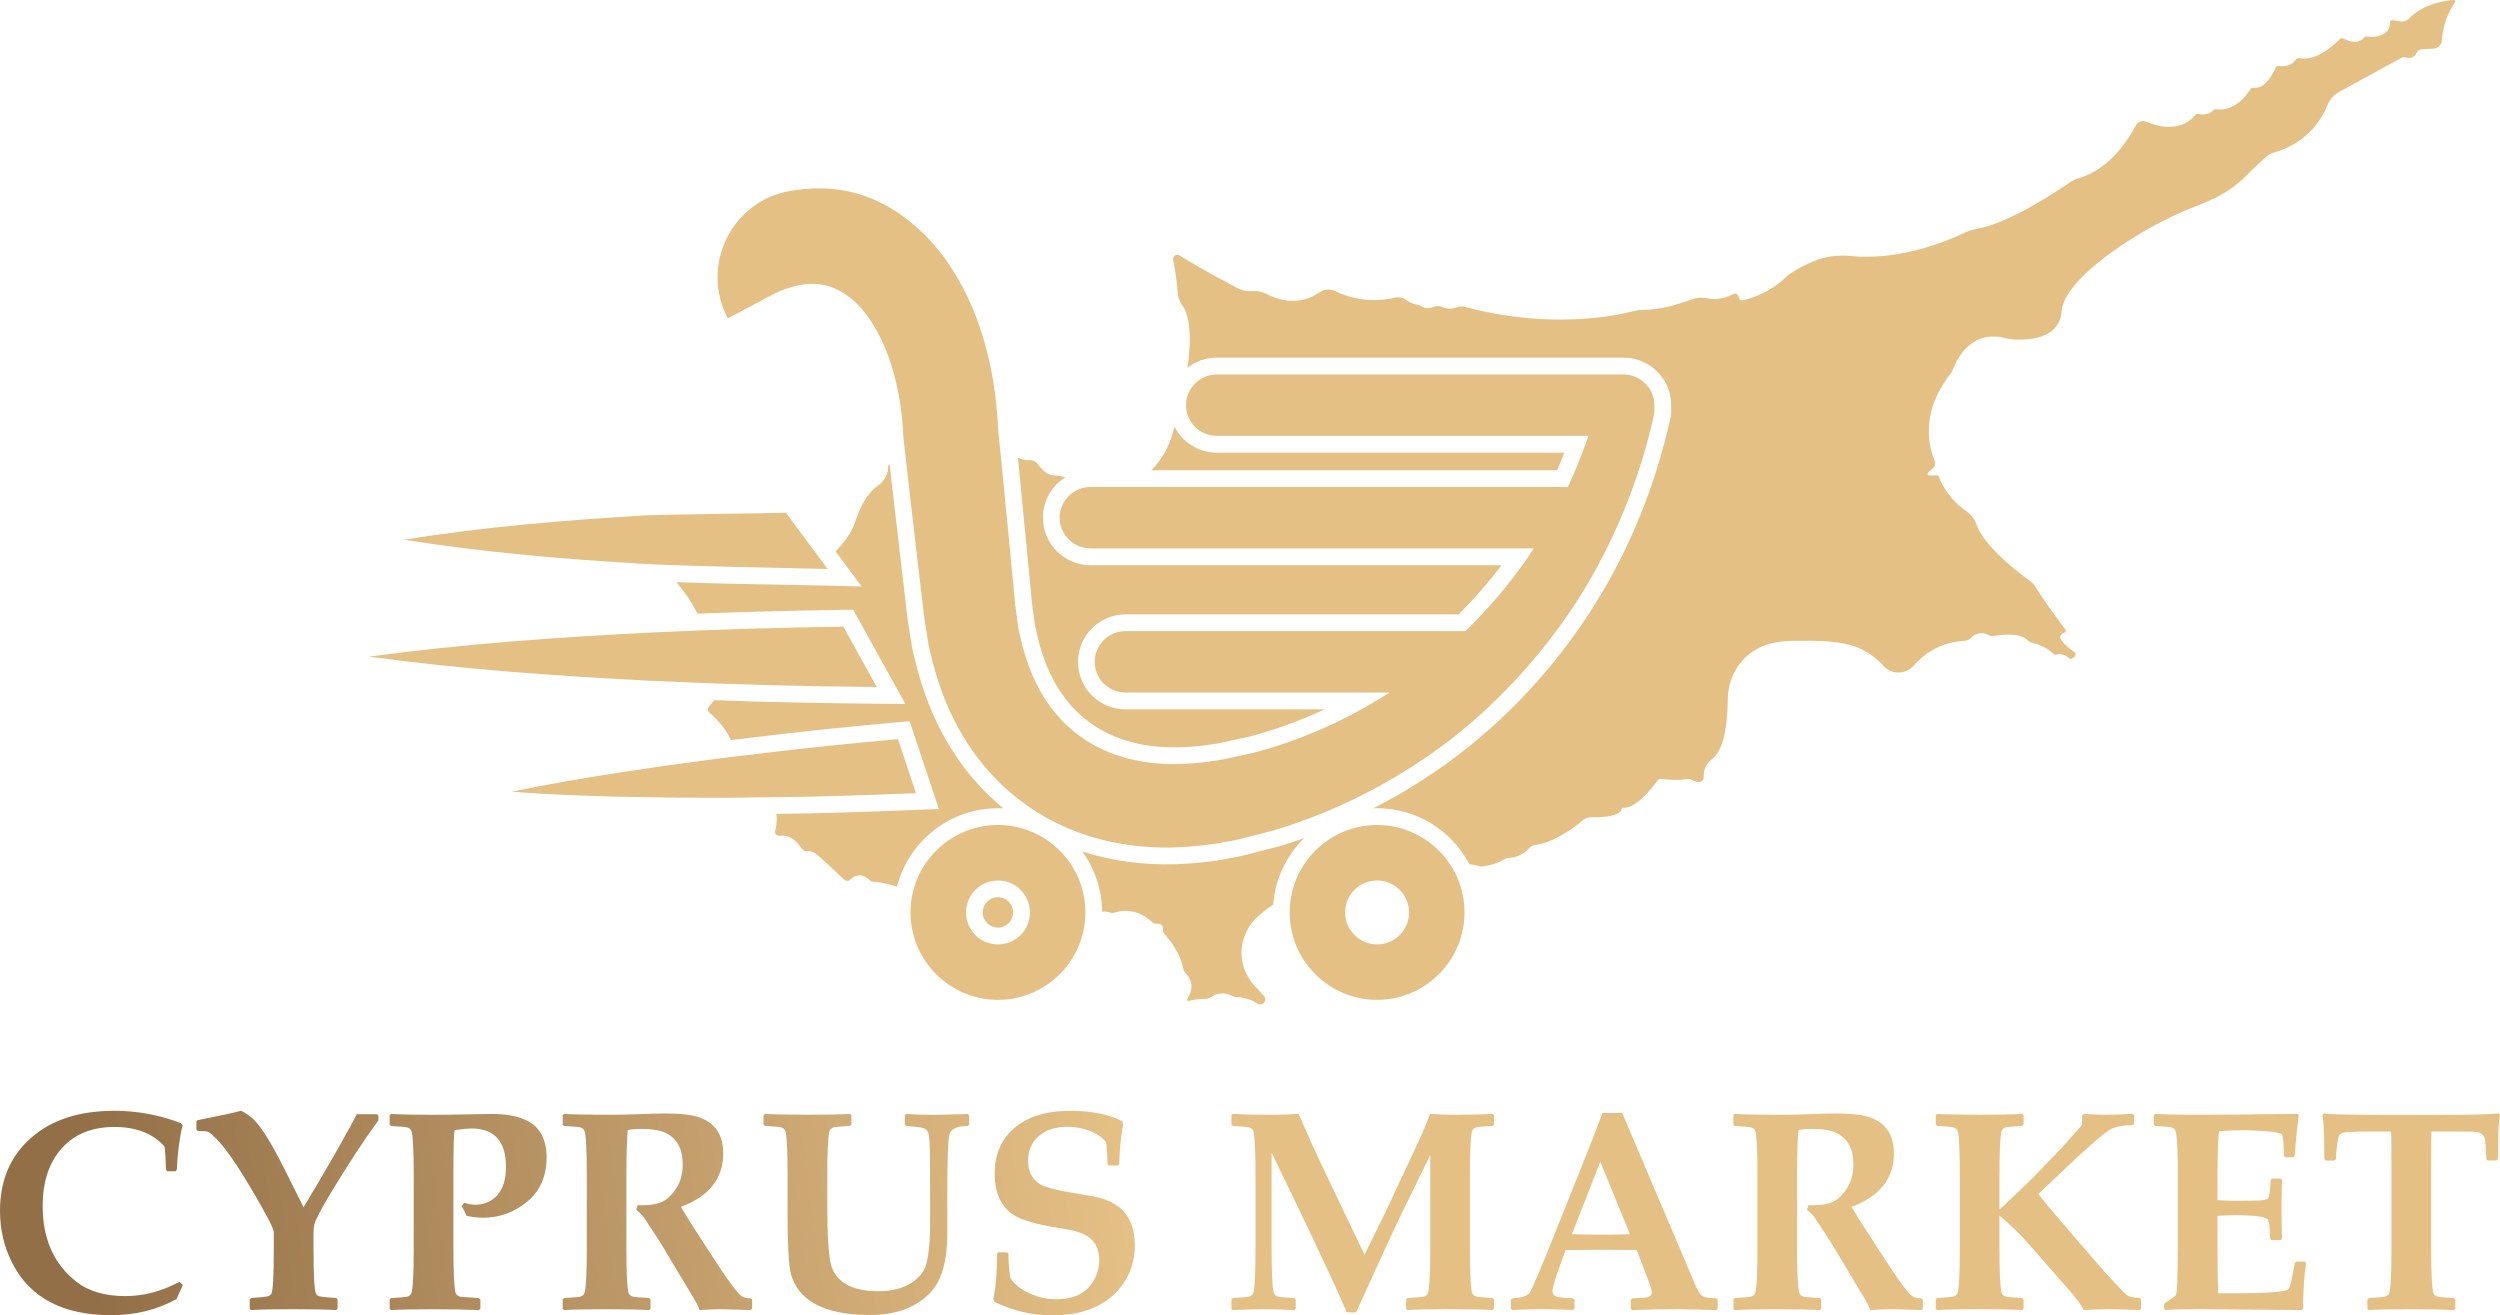<?xml version="1.0" encoding="UTF-8"?>
<!DOCTYPE svg PUBLIC "-//W3C//DTD SVG 1.1//EN" "http://www.w3.org/Graphics/SVG/1.1/DTD/svg11.dtd">
<!-- Creator: CorelDRAW 2019 (64-Bit) -->
<svg xmlns="http://www.w3.org/2000/svg" xml:space="preserve" width="51.416mm" height="27.051mm" version="1.1" style="shape-rendering:geometricPrecision; text-rendering:geometricPrecision; image-rendering:optimizeQuality; fill-rule:evenodd; clip-rule:evenodd"
viewBox="0 0 635.05 334.11"
 xmlns:xlink="http://www.w3.org/1999/xlink"
 xmlns:xodm="http://www.corel.com/coreldraw/odm/2003">
 <defs>
  <style type="text/css">
   <![CDATA[
    .fil0 {fill:#E5C085;fill-rule:nonzero}
    .fil1 {fill:url(#id0);fill-rule:nonzero}
   ]]>
  </style>
  <linearGradient id="id0" gradientUnits="userSpaceOnUse" x1="713.62" y1="267.04" x2="27.27" y2="354.09">
   <stop offset="0" style="stop-opacity:1; stop-color:#E5C085"/>
   <stop offset="0.62" style="stop-opacity:1; stop-color:#E5C085"/>
   <stop offset="1" style="stop-opacity:1; stop-color:#936F48"/>
  </linearGradient>
 </defs>
 <g id="Слой_x0020_1">
  <g id="_2098027447904">
   <path class="fil0" d="M171.82 147.89c1.06,1.23 3.59,4.33 5.36,8 12.32,-0.49 24.65,-0.79 36.99,-0.97l2.54 -0.04 13.29 23.95 -7.3 -0.07c-13.77,-0.12 -27.54,-0.4 -41.3,-0.9l-1.44 1.8c-0.3,0.37 -0.25,0.91 0.11,1.22 1.31,1.15 4.29,3.98 5.61,7.12 8.04,-0.96 16.08,-1.94 24.14,-2.77 5.96,-0.62 11.92,-1.19 17.89,-1.73l3.35 -0.31 7.43 22.3 -5.65 0.23c-7.21,0.3 -14.43,0.55 -21.64,0.75 -4.67,0.13 -9.33,0.21 -14.01,0.27 0.2,1.03 0.21,2.44 -0.27,4.31 -0.08,0.32 -0.02,0.66 0.19,0.91 0.23,0.29 0.6,0.42 0.96,0.36 1.05,-0.17 3.43,-0.11 5.54,3.16 0.32,0.5 0.89,0.82 1.48,0.74 0.53,-0.07 1.26,0.02 2.06,0.61 1.25,0.93 5.49,4.91 7.31,6.63 0.42,0.39 1.08,0.41 1.49,0.01 0.92,-0.91 2.76,-2.03 5.09,0.2 0.19,0.18 0.43,0.3 0.69,0.31 0.88,0.04 3.17,0.26 6.12,1.27 2.91,-11.45 13.3,-19.94 25.65,-19.94 0.47,0 0.94,0.01 1.41,0.04 -3.66,-3.01 -6.98,-6.43 -9.83,-10.17 -6.02,-7.9 -10.08,-17.12 -12.45,-26.74l-0.85 -3.46 -0.56 -3.47c-0.35,-2.19 -0.73,-4.4 -0.94,-6.53l-1.37 -11.69 -2.71 -23.45c-0.06,-0.63 -0.13,-1.26 -0.2,-1.9 -0.22,0.11 -0.38,0.32 -0.39,0.61 -0,0.14 -0.01,0.29 -0.02,0.44 -0.13,1.8 -1.15,3.4 -2.64,4.41 -1.44,0.97 -3.83,3.36 -5.68,9.04 -0.56,1.73 -1.45,3.34 -2.57,4.78 -0.66,0.86 -1.48,1.84 -2.45,2.86l6.6 8.89 -8.71 -0.21c-12.71,-0.31 -25.57,-0.38 -38.32,-0.89zm108.13 83.68c0.69,-0.06 1.43,0 2.2,0.28 0.25,0.09 0.67,0.08 0.93,-0.01 1.37,-0.48 5.46,-1.44 9.66,2.45 0.27,0.25 0.62,0.4 0.99,0.37 0.68,-0.06 1.78,0.05 1.67,1.41 -0.04,0.46 0.14,0.91 0.45,1.25 1.2,1.33 3.95,4.7 4.67,8.58 0.1,0.54 0.35,1.03 0.74,1.42 0.93,0.93 2.42,3.12 0.34,6.42 -0.16,0.26 0.06,0.58 0.36,0.51 0.94,-0.24 2.48,-0.55 3.8,-0.47 0.71,0.04 1.4,-0.16 1.99,-0.56 1.06,-0.71 3,-1.49 5.34,-0.18 0.17,0.1 0.37,0.16 0.56,0.17 0.88,0.03 3.6,0.24 5.72,1.67 0.53,0.36 1.24,0.31 1.68,-0.16 0.45,-0.49 0.46,-1.24 0.01,-1.73l-2.44 -2.67c-2.94,-3.22 -4.02,-7.78 -2.68,-11.94 0.59,-1.81 1.56,-3.65 3.16,-5.18 1.07,-1.03 2.5,-2.22 4.32,-3.42 0.49,-6.6 3.42,-12.52 7.87,-16.89 -2.05,0.72 -4.11,1.4 -6.18,2.03l-0.09 0.03 -6.2 1.6c-2.19,0.57 -4.35,1.14 -6.59,1.48 -4.55,0.91 -9.19,1.36 -13.82,1.5 -7.93,0.24 -15.93,-0.81 -23.48,-3.24 3.12,4.31 4.98,9.59 5.02,15.29zm93.3 -12.04c0.73,0.07 1.53,0.21 2.39,0.45 0.46,0.13 0.93,0.17 1.4,0.08 1.17,-0.21 3.45,-0.72 4.89,-1.69 0.37,-0.25 0.79,-0.41 1.23,-0.43 1.12,-0.04 3.4,-0.4 5.28,-2.46 0.42,-0.46 0.97,-0.78 1.59,-0.85 1.77,-0.2 5.99,-1.24 12.2,-6.37 0.55,-0.46 1.26,-0.7 1.98,-0.68 2.32,0.06 7.46,-0.06 7.77,-2.19 0.02,-0.14 0.17,-0.23 0.31,-0.21 0.87,0.15 3.7,-0.09 8.86,-7.01 0.18,-0.24 0.48,-0.38 0.79,-0.34 1.2,0.16 4.39,0.51 6.72,0.06 0.4,-0.08 0.81,0.03 1.15,0.26 0.33,0.22 0.87,0.45 1.66,0.51 0.75,0.05 1.38,-0.57 1.33,-1.32 -0.08,-1.18 0.17,-2.99 1.94,-4.37 2.64,-2.06 4.01,-6.41 4.17,-15.67 0.1,-6.1 4,-11.6 9.79,-13.5 1.88,-0.62 4.13,-1.01 6.8,-1.03 12.2,-0.13 17.52,0.54 23.05,6.48 2.07,2.22 5.59,2.09 7.58,-0.19 2.54,-2.91 6.69,-5.95 13.05,-6.31 0.56,-0.03 1.09,-0.26 1.46,-0.68 0.72,-0.8 2.25,-1.91 4.54,-0.73 0.42,0.22 0.91,0.29 1.38,0.21 1.85,-0.33 6.53,-0.92 8.44,1.06 0.31,0.32 0.68,0.55 1.1,0.65 1.19,0.26 3.64,0.99 5.49,2.8 0.2,0.19 0.48,0.3 0.75,0.23 0.68,-0.16 2.09,-0.29 3.21,0.89 0.23,0.24 0.6,0.27 0.86,0.06l0.56 -0.46c0.41,-0.33 0.39,-0.85 0.03,-1.09 -0.91,-0.62 -2.44,-1.76 -3.31,-3 -0.85,-1.22 0.07,-1.78 0.78,-2.01 0.3,-0.1 0.41,-0.48 0.22,-0.73 -1.31,-1.72 -5.23,-6.93 -7.52,-10.72 -0.39,-0.64 -0.89,-1.2 -1.5,-1.64 -2.89,-2.09 -11.68,-8.81 -13.58,-14.3 -0.47,-1.35 -1.31,-2.54 -2.49,-3.35 -2.13,-1.45 -5.33,-4.27 -7.15,-8.98 -0.05,-0.13 -0.17,-0.21 -0.3,-0.21 -0.4,0.01 -1.29,0.03 -2.03,0.04 -0.42,0.01 -0.62,-0.5 -0.31,-0.78l1.2 -1.09c0.53,-0.48 0.7,-1.25 0.42,-1.91 -1.25,-2.96 -3.85,-11.71 3.63,-21.48 0.52,-0.68 0.94,-1.43 1.26,-2.22 1.13,-2.82 4.84,-9.73 13.51,-7.34 0.42,0.12 0.85,0.2 1.29,0.24 2.72,0.23 12,0.44 12.55,-7.07 0.64,-8.81 21.03,-21.72 33.3,-26.42 11.6,-4.44 12.05,-7.02 18.51,-12.74 0.68,-0.6 1.49,-1.06 2.37,-1.3 2.82,-0.79 9.96,-3.55 13.39,-12 0.59,-1.46 1.7,-2.65 3.08,-3.41l15.68 -8.57c0.37,-0.2 0.8,-0.25 1.2,-0.12 0.71,0.24 1.97,0.36 2.71,-1.24 0.23,-0.49 0.73,-0.8 1.27,-0.83l3 -0.16c1.13,-0.06 2.03,-0.95 2.1,-2.08 0.14,-2.21 0.8,-5.98 3.34,-9.71 0.17,-0.25 -0.01,-0.59 -0.32,-0.57 -2.01,0.14 -7.66,0.88 -11.4,4.74 -0.54,0.56 -1.32,0.84 -2.09,0.71l-2.08 -0.33c-0.32,-0.05 -0.6,0.19 -0.6,0.51 0.01,0.87 -0.24,2.44 -2.01,3.19 -1.62,0.69 -2.94,0.61 -3.67,0.46 -0.36,-0.07 -0.73,0.04 -0.96,0.32 -0.6,0.71 -2.12,1.78 -5.23,0.2 -0.31,-0.16 -0.69,-0.09 -0.93,0.16 -1.37,1.41 -5.94,5.66 -10.06,4.82 -0.44,-0.09 -0.9,0.07 -1.15,0.44 -0.53,0.77 -1.74,1.89 -4.22,1.54 -0.35,-0.05 -0.7,0.15 -0.84,0.47 -0.68,1.52 -2.73,5.45 -5.5,5.06 -0.38,-0.05 -0.76,0.1 -0.96,0.43 -0.96,1.56 -3.95,5.66 -8.66,5.05 -0.26,-0.03 -0.52,0.06 -0.71,0.25 -0.5,0.51 -1.72,1.42 -3.83,0.94 -0.3,-0.07 -0.61,0.05 -0.8,0.29 -1.03,1.3 -4.73,4.93 -12.38,1.68 -1.02,-0.43 -2.19,0 -2.7,0.98 -1.86,3.55 -6.68,11.18 -14.54,13.38 -0.77,0.21 -1.49,0.57 -2.15,1.02 -3.65,2.52 -15.65,10.45 -23.57,11.81 -1.25,0.21 -2.46,0.63 -3.6,1.17 -4.54,2.16 -16.38,7 -28.76,5.74 -3.14,-0.32 -6.3,0.12 -9.2,1.35 -2.65,1.12 -5.66,2.64 -7.4,4.35 -3.19,3.12 -8.16,5.15 -10.7,5.55 -0.48,0.08 -0.91,-0.3 -0.93,-0.79 -0.02,-0.68 -0.74,-1.11 -1.35,-0.8 -1.42,0.74 -3.84,1.66 -6.5,1.12 -1.47,-0.3 -3.01,-0.2 -4.41,0.34 -2.77,1.06 -7.53,2.57 -12.12,2.57 -0.79,0 -1.57,0.11 -2.33,0.31 -4.48,1.18 -21.22,4.75 -43,-1.11 -0.64,-0.17 -1.33,-0.12 -1.93,0.16 -0.72,0.34 -1.98,0.6 -3.89,-0.16 -0.66,-0.26 -1.39,-0.23 -2.04,0.06 -0.81,0.36 -2.04,0.59 -3.28,-0.32 -0.16,-0.12 -0.34,-0.2 -0.53,-0.22 -0.54,-0.05 -1.78,-0.28 -3.1,-1.26 -0.79,-0.6 -1.83,-0.79 -2.79,-0.57 -2.83,0.67 -8.91,1.48 -15.2,-1.66 -1.31,-0.65 -2.86,-0.5 -4.06,0.34 -2.41,1.69 -7.08,3.66 -13.48,0.34 -0.99,-0.52 -2.11,-0.73 -3.23,-0.68 -1.17,0.06 -2.73,-0.02 -3.99,-0.71 0,0 -9.51,-4.96 -14.76,-8.33 -0.82,-0.53 -1.87,0.18 -1.68,1.14 0.45,2.27 1.01,5.55 1.13,8.06 0.06,1.2 0.41,2.38 1.13,3.34 1.25,1.65 2.83,5.79 1.38,15.98 2.05,-1.61 4.63,-2.57 7.43,-2.57l103.38 0c6.64,0 12.06,5.42 12.06,12.06 0,0.17 -0,0.34 -0.01,0.51 0,0.05 0,0.09 0.01,0.14 0.04,0.99 -0.03,1.99 -0.25,2.96l-0.07 0.31c-3.74,16.5 -10.11,32.41 -19.1,46.76 -9.07,14.47 -20.65,27.38 -34.19,37.8 -6.9,5.31 -14.29,9.98 -22.05,13.94 0.32,-0.01 0.63,-0.02 0.95,-0.02 10.18,0 19.02,5.77 23.45,14.21zm-74.91 -111.12c-0.18,0.64 -0.37,1.3 -0.56,1.97 -1.01,3.44 -2.84,6.57 -5.31,9.07l103.05 0c0.65,-1.48 1.28,-2.97 1.88,-4.47l-88.32 0c-4.67,0 -8.73,-2.68 -10.73,-6.57zm-27.71 12.85c-0.71,-0.25 -1.6,-0.44 -2.73,-0.48 -0.82,-0.03 -1.61,-0.28 -2.26,-0.78 -0.62,-0.48 -1.37,-1.16 -1.95,-2.04 -0.45,-0.67 -1.2,-1.07 -2,-1.06 -0.86,0.01 -2.01,-0.11 -3.12,-0.62l0.08 0.84 2.24 23.01 1.11 11.58c0.13,1.68 0.39,3.32 0.62,4.99l0.3 2.27 0.51 2.21c1.21,5.47 3.3,10.9 6.58,15.47 3.03,4.25 7,7.57 11.72,9.8 5.07,2.39 10.76,3.41 16.34,3.4 3.11,-0.01 6.22,-0.23 9.29,-0.72l0.14 -0.02 0.14 -0.01c1.54,-0.14 3.14,-0.56 4.65,-0.88l5.14 -1.11c6.54,-1.73 12.92,-4.06 19.05,-6.92l-50.59 0c-6.64,0 -12.05,-5.42 -12.05,-12.06 0,-6.64 5.41,-12.06 12.05,-12.06l84.65 0c3.9,-3.93 7.56,-8.1 10.91,-12.5l-104.46 0c-6.64,0 -12.06,-5.42 -12.06,-12.06 0,-4.32 2.29,-8.12 5.71,-10.25zm-17.13 106.65c-2.13,0 -3.87,1.74 -3.87,3.87 0,2.13 1.74,3.86 3.87,3.86 2.13,0 3.86,-1.74 3.86,-3.86 0,-2.13 -1.74,-3.87 -3.86,-3.87z"/>
   <path class="fil1" d="M46.45 326.41l-1.62 3.59c-4.94,2.72 -10.48,4.08 -16.6,4.08 -12.24,0 -20.6,-4.4 -25.1,-13.22 -2.09,-4.07 -3.13,-8.5 -3.13,-13.25 0,-7.69 2.56,-13.81 7.67,-18.38 5.23,-4.72 12.36,-7.07 21.41,-7.07 5.75,0 11.36,1.04 16.85,3.13l0.46 0.52c-0.8,3.24 -1.3,7.02 -1.48,11.36l-0.32 0.35 -2.08 0 -0.35 -0.38c-0.07,-2.83 -0.19,-4.81 -0.38,-5.91 -2.93,-3.31 -7.16,-4.96 -12.7,-4.96 -5.69,0 -10.15,1.8 -13.39,5.41 -3.23,3.61 -4.85,8.51 -4.85,14.69 0,8.38 2.88,14.8 8.64,19.27 3.07,2.39 7.19,3.59 12.35,3.59 4.68,0 9.26,-1.21 13.74,-3.62l0.89 0.8zm49.67 -41.8c-3.7,5.04 -7.75,11.21 -12.15,18.53 -2.5,4.13 -3.86,6.76 -4.12,7.91 -0.14,0.61 -0.21,1.49 -0.21,2.64l0 3.48c0,6.86 0.21,10.68 0.63,11.46 0.19,0.32 0.46,0.54 0.8,0.63 0.59,0.16 2.03,0.31 4.33,0.46l0.35 0.35 0 2.35 -0.35 0.36c-2.33,-0.14 -5.94,-0.22 -10.83,-0.22 -5.02,0 -8.62,0.07 -10.82,0.22l-0.31 -0.32 0 -2.39 0.35 -0.35c2.29,-0.14 3.73,-0.3 4.32,-0.46 0.36,-0.1 0.62,-0.31 0.82,-0.63 0.42,-0.78 0.62,-4.6 0.62,-11.46l0 -4.15c0,-0.89 -1.84,-4.45 -5.52,-10.69 -3.74,-6.35 -6.73,-10.66 -8.96,-12.94 -1.08,-1.09 -1.8,-1.73 -2.17,-1.87 -0.38,-0.16 -1.26,-0.23 -2.64,-0.23l-0.38 -0.4 0 -1.97 0.35 -0.38c5.72,-1.13 9.38,-1.92 11,-2.39 1.22,0.59 2.3,1.34 3.26,2.28 1.99,1.94 4.67,6.29 8.01,13.01l4.61 9.22c1.38,-2.23 4.02,-6.71 7.91,-13.43l3.91 -7c0.42,-0.78 1,-1.85 1.72,-3.2l5.13 0 0.35 0.35 0 1.24zm42.72 9.35c0,4.84 -1.64,8.6 -4.94,11.3 -3.29,2.71 -7.01,4.06 -11.16,4.06 -1.4,0 -2.82,-0.16 -4.25,-0.49 -0.22,-0.62 -0.62,-1.48 -1.24,-2.53l0.73 -0.77c1,0.32 1.9,0.49 2.71,0.49 2.36,0 4.27,-0.84 5.7,-2.51 1.43,-1.68 2.14,-4.03 2.14,-7.06 0,-6.54 -2.94,-9.8 -8.82,-9.8 -0.71,0 -2.11,0.13 -4.21,0.42 -0.22,0.56 -0.32,4.39 -0.32,11.5l0 18.6c0,5.58 0.16,9.2 0.46,10.9 0.12,0.69 0.52,1.12 1.2,1.3 0.2,0.05 1.81,0.17 4.81,0.36l0.38 0.38 0 2.32 -0.35 0.36c-3.2,-0.14 -7.06,-0.22 -11.53,-0.22 -5.04,0 -8.65,0.07 -10.82,0.22l-0.35 -0.32 0 -2.35 0.38 -0.38c2.36,-0.14 3.72,-0.26 4.08,-0.36 0.67,-0.18 1.07,-0.61 1.19,-1.3 0.31,-1.69 0.46,-5.31 0.46,-10.9l0 -18.6c0,-5.58 -0.14,-9.22 -0.46,-10.9 -0.12,-0.68 -0.52,-1.12 -1.19,-1.31 -0.36,-0.09 -1.73,-0.21 -4.12,-0.35l-0.35 -0.38 0 -2.32 0.38 -0.36c2.29,0.14 5.82,0.22 10.59,0.22 1.97,0 4.8,-0.04 8.51,-0.11 3.7,-0.07 5.83,-0.11 6.4,-0.11 6.42,0 10.6,1.63 12.52,4.88 0.98,1.69 1.48,3.73 1.48,6.12zm52.2 38.46l-0.35 0.36c-0.17,0 -0.61,-0.01 -1.33,-0.04 -3.22,-0.12 -5.22,-0.18 -6.01,-0.18 -1.2,0 -3.1,0.07 -5.7,0.22 -0.1,-0.56 -0.54,-1.5 -1.33,-2.82l-8.72 -14.56 -3.9 -5.94c-0.49,-0.72 -1.19,-1.44 -2.08,-2.15l0.38 -1.19c0.54,0.02 0.93,0.04 1.2,0.04 2.29,0 4.1,-0.37 5.41,-1.09 1.2,-0.66 2.3,-1.8 3.31,-3.44 1,-1.64 1.5,-3.6 1.5,-5.87 0,-3.96 -1.47,-6.64 -4.43,-8.02 -1.4,-0.66 -3.46,-0.98 -6.14,-0.98 -1.18,0 -2.3,0.08 -3.38,0.28 -0.23,2.29 -0.35,6.22 -0.35,11.75l0 18.38c0,5.58 0.16,9.2 0.46,10.9 0.12,0.69 0.52,1.12 1.2,1.3 0.35,0.1 1.72,0.22 4.12,0.36l0.35 0.35 0 2.35 -0.31 0.36c-2.35,-0.14 -5.96,-0.22 -10.84,-0.22 -5.04,0 -8.65,0.07 -10.82,0.22l-0.35 -0.32 0 -2.39 0.35 -0.35c2.39,-0.14 3.76,-0.26 4.12,-0.36 0.67,-0.18 1.07,-0.61 1.19,-1.3 0.31,-1.69 0.46,-5.31 0.46,-10.9l0 -18.6c0,-5.58 -0.14,-9.22 -0.46,-10.9 -0.12,-0.68 -0.52,-1.12 -1.19,-1.31 -0.36,-0.09 -1.73,-0.21 -4.12,-0.35l-0.35 -0.35 0 -2.39 0.35 -0.32c2.29,0.14 5.9,0.22 10.82,0.22 2.86,0 5.18,-0.04 6.96,-0.11 3.54,-0.14 6.19,-0.22 7.94,-0.22 4.06,0 7.03,0.37 8.93,1.09 2.56,0.98 4.27,2.65 5.14,4.99 0.42,1.15 0.64,2.51 0.64,4.08 0,6.37 -3.59,10.9 -10.75,13.57 1.16,1.97 2.41,3.96 3.72,5.98l5.41 8.33c3.19,4.92 5.32,7.73 6.36,8.41 0.54,0.35 1.3,0.52 2.26,0.52l0.35 0.36 0 2.24zm55.16 -46.75l-0.36 0.35c-2.76,0 -4.32,0.74 -4.67,2.22 -0.19,0.82 -0.34,2.59 -0.42,5.34 -0.07,2.04 -0.11,4.98 -0.11,8.82l0 10.83c0,6.96 -1.37,11.93 -4.12,14.9 -3.64,3.94 -8.81,5.9 -15.54,5.9 -6.14,0 -10.93,-1.02 -14.38,-3.06 -2.91,-1.73 -4.8,-4.19 -5.7,-7.38 -0.56,-2.04 -0.84,-7.36 -0.84,-15.96l0 -9.07c0,-5.58 -0.16,-9.22 -0.46,-10.9 -0.12,-0.68 -0.52,-1.12 -1.2,-1.31 -0.35,-0.09 -1.72,-0.21 -4.1,-0.35l-0.36 -0.35 0 -2.35 0.36 -0.36c2.24,0.14 5.86,0.22 10.82,0.22 5.06,0 8.66,-0.07 10.79,-0.22l0.36 0.36 0 2.35 -0.36 0.35c-2.39,0.14 -3.76,0.26 -4.1,0.35 -0.68,0.19 -1.08,0.62 -1.2,1.31 -0.3,1.68 -0.46,5.31 -0.46,10.9l0 7.25c0,8.86 0.4,14.28 1.19,16.27 1.6,3.94 5.52,5.91 11.78,5.91 4.1,0 7.3,-1.01 9.6,-3.02 1.08,-0.96 1.82,-1.93 2.24,-2.91 0.42,-0.98 0.76,-2.51 0.98,-4.57 0.21,-1.92 0.32,-3.86 0.32,-5.83l0 -7.32c0,-6.13 -0.02,-10.33 -0.07,-12.57 -0.05,-2.11 -0.19,-3.48 -0.42,-4.12 -0.19,-0.47 -0.6,-0.84 -1.24,-1.09 -0.54,-0.22 -1.98,-0.39 -4.32,-0.53l-0.36 -0.35 0 -2.35 0.36 -0.36c2.04,0.14 4.13,0.22 6.29,0.22 1.62,0 4.73,-0.07 9.31,-0.22l0.36 0.36 0 2.35zm42.08 30.65c0,3.88 -1.1,7.28 -3.31,10.24 -1.92,2.6 -4.44,4.54 -7.56,5.8 -2.86,1.18 -6.26,1.76 -10.22,1.76 -4.92,0 -9.76,-1.13 -14.48,-3.37l-0.42 -0.78c0.65,-2.69 0.98,-6.53 0.98,-11.5l0.35 -0.35 2.24 0 0.32 0.35 0 0.82c0,1.31 0.14,3.04 0.42,5.2 0.84,1.5 2.35,2.8 4.54,3.86 2.27,1.13 4.64,1.69 7.1,1.69 4.63,0 7.85,-1.62 9.62,-4.85 0.92,-1.67 1.38,-3.38 1.38,-5.17 0,-3 -1.26,-5.15 -3.77,-6.43 -1.24,-0.64 -3.24,-1.16 -6.01,-1.58 -6.25,-0.96 -10.37,-2.17 -12.34,-3.62 -2.98,-2.2 -4.46,-5.6 -4.46,-10.22 0,-4.81 1.62,-8.64 4.85,-11.5 3.42,-3 8.18,-4.5 14.28,-4.5 5.48,0 9.91,0.88 13.28,2.64l0.24 0.84c-0.55,2.78 -0.9,6.14 -1.01,10.06l-0.4 0.35 -2.21 0 -0.36 -0.35c-0.06,-2.82 -0.18,-4.64 -0.35,-5.48 -0.72,-1.1 -1.99,-2.04 -3.79,-2.82 -1.92,-0.79 -3.92,-1.19 -6.01,-1.19 -3.14,0 -5.63,0.83 -7.45,2.5 -1.72,1.57 -2.57,3.6 -2.57,6.08 0,2.69 0.97,4.67 2.92,5.94 1.26,0.82 4.25,1.6 8.96,2.35 0.49,0.07 1.86,0.3 4.12,0.71 1.38,0.23 2.65,0.57 3.83,1.01 2.36,0.9 4.15,2.26 5.34,4.08 1.3,1.99 1.94,4.48 1.94,7.45zm91.22 16.1l-0.35 0.36c-2.33,-0.14 -5.93,-0.22 -10.84,-0.22 -5.02,0 -8.62,0.07 -10.82,0.22l-0.31 -0.32 0 -2.39 0.35 -0.35c2.39,-0.14 3.76,-0.26 4.12,-0.36 0.67,-0.18 1.08,-0.61 1.19,-1.3 0.31,-1.69 0.47,-5.31 0.47,-10.9l0 -23.77 -7.85 16.07c-0.44,0.89 -1.97,4.18 -4.57,9.85l-6.43 14.05 -2.35 0c-1.22,-2.9 -2.87,-6.56 -4.96,-11l-4.92 -10.44 -9.22 -19.15 0 24.4c0,5.58 0.16,9.2 0.46,10.9 0.12,0.69 0.52,1.12 1.2,1.3 0.35,0.1 1.72,0.22 4.12,0.36l0.35 0.35 0 2.39 -0.35 0.32c-2.7,-0.14 -5.21,-0.22 -7.52,-0.22 -2.7,0 -5.41,0.07 -8.12,0.22l-0.35 -0.32 0 -2.39 0.35 -0.35c2.39,-0.14 3.76,-0.26 4.12,-0.36 0.67,-0.18 1.07,-0.61 1.19,-1.3 0.31,-1.69 0.46,-5.31 0.46,-10.9l0 -18.6c0,-5.58 -0.14,-9.22 -0.46,-10.9 -0.12,-0.68 -0.52,-1.12 -1.19,-1.31 -0.36,-0.09 -1.73,-0.21 -4.12,-0.35l-0.35 -0.35 0 -2.39 0.35 -0.32c2.44,0.14 5.52,0.22 9.24,0.22 2.87,0 5.36,-0.07 7.49,-0.22 0.78,1.79 1.88,4.3 3.31,7.52l2.24 4.85 11.18 23.39 5.38 -10.91 8.4 -17.96c0.98,-2.12 1.94,-4.43 2.89,-6.89 2.64,0.14 4.43,0.22 5.34,0.22 4.59,0 8.11,-0.07 10.55,-0.22l0.35 0.32 0 2.42 -0.35 0.31c-2.39,0.14 -3.77,0.26 -4.12,0.35 -0.68,0.19 -1.08,0.62 -1.2,1.31 -0.3,1.68 -0.46,5.31 -0.46,10.9l0 18.6c0,5.58 0.16,9.2 0.46,10.9 0.12,0.69 0.52,1.12 1.2,1.3 0.35,0.1 1.73,0.22 4.12,0.36l0.35 0.35 0 2.35zm56.81 0l-0.31 0.36c-5.21,-0.14 -8.34,-0.22 -9.42,-0.22 -4.31,0 -8.32,0.07 -12.03,0.22l-0.31 -0.36 0 -2.21 0.35 -0.4 3.06 -0.17c1.28,-0.07 1.93,-0.53 1.93,-1.37 0,-0.49 -0.32,-1.59 -0.98,-3.31l-2.84 -7.42c-3.24,-0.05 -6.54,-0.07 -9.92,-0.07 -1.82,0 -4.54,0.02 -8.15,0.07l-1.55 4.28c-1.18,3.26 -1.77,5.3 -1.77,6.12 0,0.89 0.55,1.42 1.66,1.58 0.61,0.1 1.8,0.19 3.59,0.28l0.35 0.36 0 2.24 -0.35 0.36c-4.33,-0.14 -7.13,-0.22 -8.36,-0.22 -0.96,0 -3.35,0.07 -7.14,0.22l-0.35 -0.32 0 -2.28 0.38 -0.36c2.41,-0.13 3.9,-0.61 4.44,-1.44 0.55,-0.82 2.63,-5.7 6.22,-14.65l9.17 -22.95c0.68,-1.79 1.72,-4.46 3.1,-8.05l4.99 0 18.64 43.83c0.72,1.67 1.38,2.6 1.97,2.81 0.77,0.29 1.88,0.43 3.34,0.43l0.31 0.39 0 2.24zm-22.28 -18.91l-7.52 -18.42 -7.2 18.42c1.92,0.07 4.42,0.11 7.49,0.11 2.98,0 5.39,-0.04 7.24,-0.11zm74.39 18.91l-0.35 0.36c-0.17,0 -0.61,-0.01 -1.33,-0.04 -3.22,-0.12 -5.22,-0.18 -6.01,-0.18 -1.2,0 -3.1,0.07 -5.7,0.22 -0.1,-0.56 -0.54,-1.5 -1.33,-2.82l-8.72 -14.56 -3.9 -5.94c-0.49,-0.72 -1.19,-1.44 -2.08,-2.15l0.38 -1.19c0.54,0.02 0.93,0.04 1.2,0.04 2.29,0 4.1,-0.37 5.41,-1.09 1.2,-0.66 2.3,-1.8 3.31,-3.44 1,-1.64 1.5,-3.6 1.5,-5.87 0,-3.96 -1.48,-6.64 -4.43,-8.02 -1.4,-0.66 -3.46,-0.98 -6.14,-0.98 -1.18,0 -2.3,0.08 -3.38,0.28 -0.23,2.29 -0.35,6.22 -0.35,11.75l0 18.38c0,5.58 0.16,9.2 0.46,10.9 0.12,0.69 0.52,1.12 1.2,1.3 0.35,0.1 1.72,0.22 4.12,0.36l0.35 0.35 0 2.35 -0.31 0.36c-2.35,-0.14 -5.96,-0.22 -10.84,-0.22 -5.04,0 -8.65,0.07 -10.82,0.22l-0.35 -0.32 0 -2.39 0.35 -0.35c2.39,-0.14 3.76,-0.26 4.12,-0.36 0.67,-0.18 1.07,-0.61 1.19,-1.3 0.31,-1.69 0.46,-5.31 0.46,-10.9l0 -18.6c0,-5.58 -0.14,-9.22 -0.46,-10.9 -0.12,-0.68 -0.52,-1.12 -1.19,-1.31 -0.36,-0.09 -1.73,-0.21 -4.12,-0.35l-0.35 -0.35 0 -2.39 0.35 -0.32c2.29,0.14 5.9,0.22 10.82,0.22 2.86,0 5.18,-0.04 6.96,-0.11 3.54,-0.14 6.19,-0.22 7.94,-0.22 4.06,0 7.03,0.37 8.93,1.09 2.56,0.98 4.27,2.65 5.14,4.99 0.42,1.15 0.64,2.51 0.64,4.08 0,6.37 -3.59,10.9 -10.75,13.57 1.16,1.97 2.41,3.96 3.72,5.98l5.41 8.33c3.19,4.92 5.32,7.73 6.36,8.41 0.54,0.35 1.3,0.52 2.26,0.52l0.35 0.36 0 2.24zm55.44 0l-0.35 0.36c-3.84,-0.14 -6.5,-0.22 -7.98,-0.22 -1.32,0 -3.38,0.07 -6.23,0.22 -0.54,-1.18 -1.74,-2.83 -3.61,-4.97l-10.45 -11.92c-2.27,-2.58 -4.72,-4.94 -7.34,-7.09l0 8.36c0,5.58 0.16,9.2 0.46,10.9 0.12,0.69 0.52,1.12 1.2,1.3 0.35,0.1 1.72,0.22 4.12,0.36l0.35 0.35 0 2.35 -0.31 0.36c-2.35,-0.14 -5.96,-0.22 -10.84,-0.22 -5.04,0 -8.65,0.07 -10.82,0.22l-0.35 -0.32 0 -2.39 0.35 -0.35c2.39,-0.14 3.76,-0.26 4.12,-0.36 0.67,-0.18 1.07,-0.61 1.19,-1.3 0.31,-1.69 0.46,-5.31 0.46,-10.9l0 -18.6c0,-5.58 -0.14,-9.22 -0.46,-10.9 -0.12,-0.68 -0.52,-1.12 -1.19,-1.31 -0.36,-0.09 -1.73,-0.21 -4.12,-0.35l-0.35 -0.35 0 -2.39 0.35 -0.32c2.24,0.14 5.86,0.22 10.82,0.22 5.09,0 8.7,-0.07 10.84,-0.22l0.31 0.32 0 2.42 -0.35 0.31c-2.4,0.14 -3.77,0.26 -4.12,0.35 -0.68,0.19 -1.08,0.62 -1.2,1.31 -0.3,1.68 -0.46,5.31 -0.46,10.9l0 8.72c4.38,-4.08 7.52,-7.1 9.42,-9.07l4.99 -5.17c1.72,-1.78 3.9,-4.22 6.58,-7.31l0 -2.42 0.38 -0.36c1.81,0.14 3.58,0.22 5.32,0.22 2.04,0 4.43,-0.07 7.16,-0.22l0.36 0.36 0 2.17 -0.36 0.35c-2.71,0 -4.73,0.44 -6.05,1.31 -1.9,1.26 -5.5,4.4 -10.79,9.42l-7.1 6.75c1.01,1.37 2.65,3.37 4.92,6.01l7.88 9.14c5.83,6.78 9.2,10.37 10.12,10.8 0.56,0.25 1.49,0.4 2.78,0.42l0.35 0.38 0 2.35zm41.94 -11.61c-0.52,3.43 -0.77,7.3 -0.77,11.61l-0.36 0.36 -25.55 -0.22c-4.27,0 -7.28,0.07 -9.04,0.22l-0.36 -0.36 0 -0.98 0.18 -0.42c1.73,-1.1 2.68,-1.79 2.81,-2.08 0.22,-0.44 0.35,-2 0.4,-4.67l0.1 -7.88 0 -17.82c0,-5.58 -0.14,-9.22 -0.46,-10.9 -0.12,-0.68 -0.52,-1.12 -1.19,-1.31 -0.36,-0.09 -1.73,-0.21 -4.12,-0.35l-0.35 -0.35 0 -2.39 0.35 -0.32c2.36,0.14 6.02,0.22 10.97,0.22 4.4,0 12.78,-0.07 25.14,-0.22l0.38 0.29 -0.46 3.9c-0.14,1.24 -0.25,2.29 -0.32,3.16l-0.24 3.28 -0.35 0.38 -2.04 0 -0.36 -0.35c-0.02,-3.19 -0.21,-5 -0.56,-5.45 -0.25,-0.34 -1.51,-0.59 -3.77,-0.78 -2.27,-0.18 -4.25,-0.28 -5.96,-0.28 -2.04,0 -4.1,0.08 -6.19,0.24 -0.25,2.46 -0.38,5.88 -0.38,10.24l0 7.27c1.85,0.12 3.35,0.18 4.5,0.18l4.61 -0.04c2.16,-0.02 3.37,-0.19 3.66,-0.53 0.37,-0.42 0.61,-2 0.73,-4.74l0.35 -0.36 2.18 0 0.35 0.36c-0.09,2.62 -0.13,5.03 -0.13,7.2 0,2.38 0.05,4.96 0.13,7.78l-0.35 0.31 -2.35 0 -0.36 -0.35c0,-2.7 -0.18,-4.3 -0.55,-4.8 -0.38,-0.5 -1.51,-0.84 -3.42,-1.01 -1.43,-0.11 -2.95,-0.17 -4.56,-0.17 -1.72,0 -3.31,0.06 -4.79,0.17l0 10.73c0,3.07 0.06,6.05 0.18,8.93l4.78 0c6.85,0 11.04,-0.26 12.59,-0.8 0.26,-0.1 0.44,-0.23 0.56,-0.4 0.23,-0.32 0.46,-1.02 0.67,-2.1l0.84 -4.37 0.35 -0.38 2.15 0 0.38 0.35zm49.26 -37.64c-0.29,1.73 -0.43,3.53 -0.46,5.38l-0.07 5.87 -0.35 0.36 -2.22 0 -0.38 -0.32c-0.12,-3 -0.25,-4.75 -0.38,-5.27 -0.29,-0.94 -1.03,-1.49 -2.26,-1.66 -0.47,-0.07 -2.68,-0.11 -6.61,-0.11l-4.7 0c-0.05,0.83 -0.07,4.08 -0.07,9.78l0 19.97c0,5.58 0.16,9.2 0.46,10.9 0.12,0.69 0.52,1.12 1.2,1.3 0.35,0.1 1.72,0.22 4.1,0.36l0.36 0.35 0 2.35 -0.36 0.36c-2.32,-0.14 -5.93,-0.22 -10.82,-0.22 -5.02,0 -8.63,0.07 -10.82,0.22l-0.32 -0.32 0 -2.39 0.36 -0.35c2.39,-0.14 3.76,-0.26 4.1,-0.36 0.68,-0.18 1.08,-0.61 1.2,-1.3 0.3,-1.69 0.46,-5.31 0.46,-10.9l0 -19.97c0,-5.8 -0.03,-9.05 -0.11,-9.78l-5.03 0c-4.19,0 -6.64,0.13 -7.34,0.4 -0.37,0.13 -0.64,0.31 -0.77,0.52 -0.21,0.38 -0.4,1.13 -0.53,2.26 -0.17,1.24 -0.28,2.52 -0.32,3.83l-0.35 0.36 -2.22 0 -0.38 -0.36 -0.07 -6.01c-0.02,-1.68 -0.16,-3.43 -0.42,-5.23l0.32 -0.36c1.38,0.24 6.42,0.36 15.11,0.36l14.24 0c8.02,0 13.06,-0.12 15.12,-0.36l0.35 0.36z"/>
   <path class="fil0" d="M253.5 253.98c-12.25,0 -22.21,-9.96 -22.21,-22.21 0,-12.25 9.96,-22.21 22.21,-22.21 12.24,0 22.21,9.96 22.21,22.21 0,12.24 -9.96,22.21 -22.21,22.21zm118.78 -93.66l-86.41 0c-4.29,0 -7.8,3.51 -7.8,7.8 0,4.29 3.51,7.8 7.8,7.8l67.08 0c-10.7,6.87 -22.37,12.1 -34.55,15.31l-5.23 1.13c-1.74,0.38 -3.5,0.8 -5.15,0.96 -3.36,0.54 -6.68,0.74 -9.96,0.78 -6.54,-0.02 -12.78,-1.26 -18.16,-3.8 -5.39,-2.53 -9.91,-6.33 -13.37,-11.17 -3.46,-4.84 -5.86,-10.69 -7.27,-17.03l-0.55 -2.37 -0.33 -2.47c-0.22,-1.67 -0.48,-3.17 -0.64,-5.21l-1.1 -11.51 -2.24 -23c-0.34,-3.86 -0.91,-7.6 -1.03,-11.57 -0.31,-4.34 -0.9,-8.79 -1.83,-13.18 -1.88,-8.78 -5.04,-17.63 -10.61,-25.84 -2.78,-4.09 -6.29,-7.98 -10.58,-11.28 -9.71,-7.48 -19.74,-8.89 -29.7,-7.16 -14.88,2.6 -22.85,19.02 -15.76,32.36l10.86 -5.77c5.18,-2.75 10,-3.55 13.9,-2.61 3.92,0.87 7.88,3.74 11.13,8.41 3.24,4.63 5.62,10.63 7.02,17.01 0.71,3.21 1.19,6.47 1.47,9.89 0.15,3.81 0.77,7.76 1.14,11.64l2.71 23.37 1.37 11.68c0.18,1.83 0.57,4.16 0.91,6.34l0.53 3.3 0.81 3.3c2.13,8.76 5.85,17.55 11.7,25.18 5.79,7.64 13.74,13.91 22.57,17.67 8.83,3.82 18.28,5.23 27.26,4.99 4.49,-0.17 8.93,-0.57 13.22,-1.44 2.21,-0.32 4.22,-0.88 6.26,-1.4l6.11 -1.58c16.1,-4.89 31.18,-12.74 44.43,-22.83 13.14,-10.24 24.34,-22.77 33.18,-36.69 8.68,-14.03 14.99,-29.45 18.56,-45.44l0.07 -0.31c0.13,-0.59 0.18,-1.2 0.15,-1.83 -0,-0.1 -0.01,-0.19 -0.02,-0.29 0.01,-0.18 0.02,-0.36 0.02,-0.54l0 0c0,-4.29 -3.51,-7.8 -7.8,-7.8l-103.38 0c-4.29,0 -7.8,3.51 -7.8,7.8l0 0c0,4.29 3.51,7.8 7.8,7.8l94.44 0c-1.53,4.43 -3.28,8.77 -5.27,13.01 -0.22,-0.02 -0.45,-0.03 -0.68,-0.03l-120.59 0c-4.29,0 -7.8,3.51 -7.8,7.8 0,4.29 3.51,7.8 7.8,7.8l112.61 0c-0.63,0.98 -1.26,1.97 -1.92,2.93 -4.57,6.51 -9.75,12.55 -15.39,18.08zm-22.47 93.66c-12.25,0 -22.21,-9.96 -22.21,-22.21 0,-12.25 9.96,-22.21 22.21,-22.21 12.24,0 22.21,9.96 22.21,22.21 0,12.24 -9.96,22.21 -22.21,22.21zm0 -30.32l0 0c-4.48,0 -8.12,3.64 -8.12,8.12 0,4.48 3.64,8.12 8.12,8.12 4.47,0 8.12,-3.64 8.12,-8.12 0,-4.48 -3.64,-8.12 -8.12,-8.12zm-96.3 0l0 0c-4.48,0 -8.12,3.64 -8.12,8.12 0,4.48 3.64,8.12 8.12,8.12 4.47,0 8.12,-3.64 8.12,-8.12 0,-4.48 -3.64,-8.12 -8.12,-8.12z"/>
   <path class="fil0" d="M232.68 201.48c-7.19,0.3 -14.38,0.57 -21.58,0.75 -8.99,0.26 -17.99,0.32 -27,0.42l-13.51 -0.04 -13.53 -0.23c-9.02,-0.26 -18.05,-0.54 -27.11,-1.26 8.88,-1.89 17.8,-3.35 26.71,-4.78l13.38 -1.99 13.4 -1.79c8.94,-1.07 17.87,-2.18 26.82,-3.09 5.94,-0.63 11.89,-1.18 17.84,-1.72l4.58 13.74zm-9.94 -26.96c-18.97,-0.17 -37.94,-0.66 -56.91,-1.57 -24.05,-1.2 -48.09,-2.89 -72.14,-6.15 24.05,-3.26 48.09,-4.95 72.14,-6.15 16.13,-0.77 32.26,-1.24 48.39,-1.47l8.51 15.35zm-12.5 -29.99c-10.95,-0.27 -35.7,-0.68 -46.66,-1.29 -20.33,-1.21 -40.66,-2.89 -60.99,-6.15 20.33,-3.26 40.66,-4.95 60.99,-6.15 5.11,-0.29 30.92,-0.5 36.04,-0.71l10.62 14.31z"/>
  </g>
 </g>
</svg>
